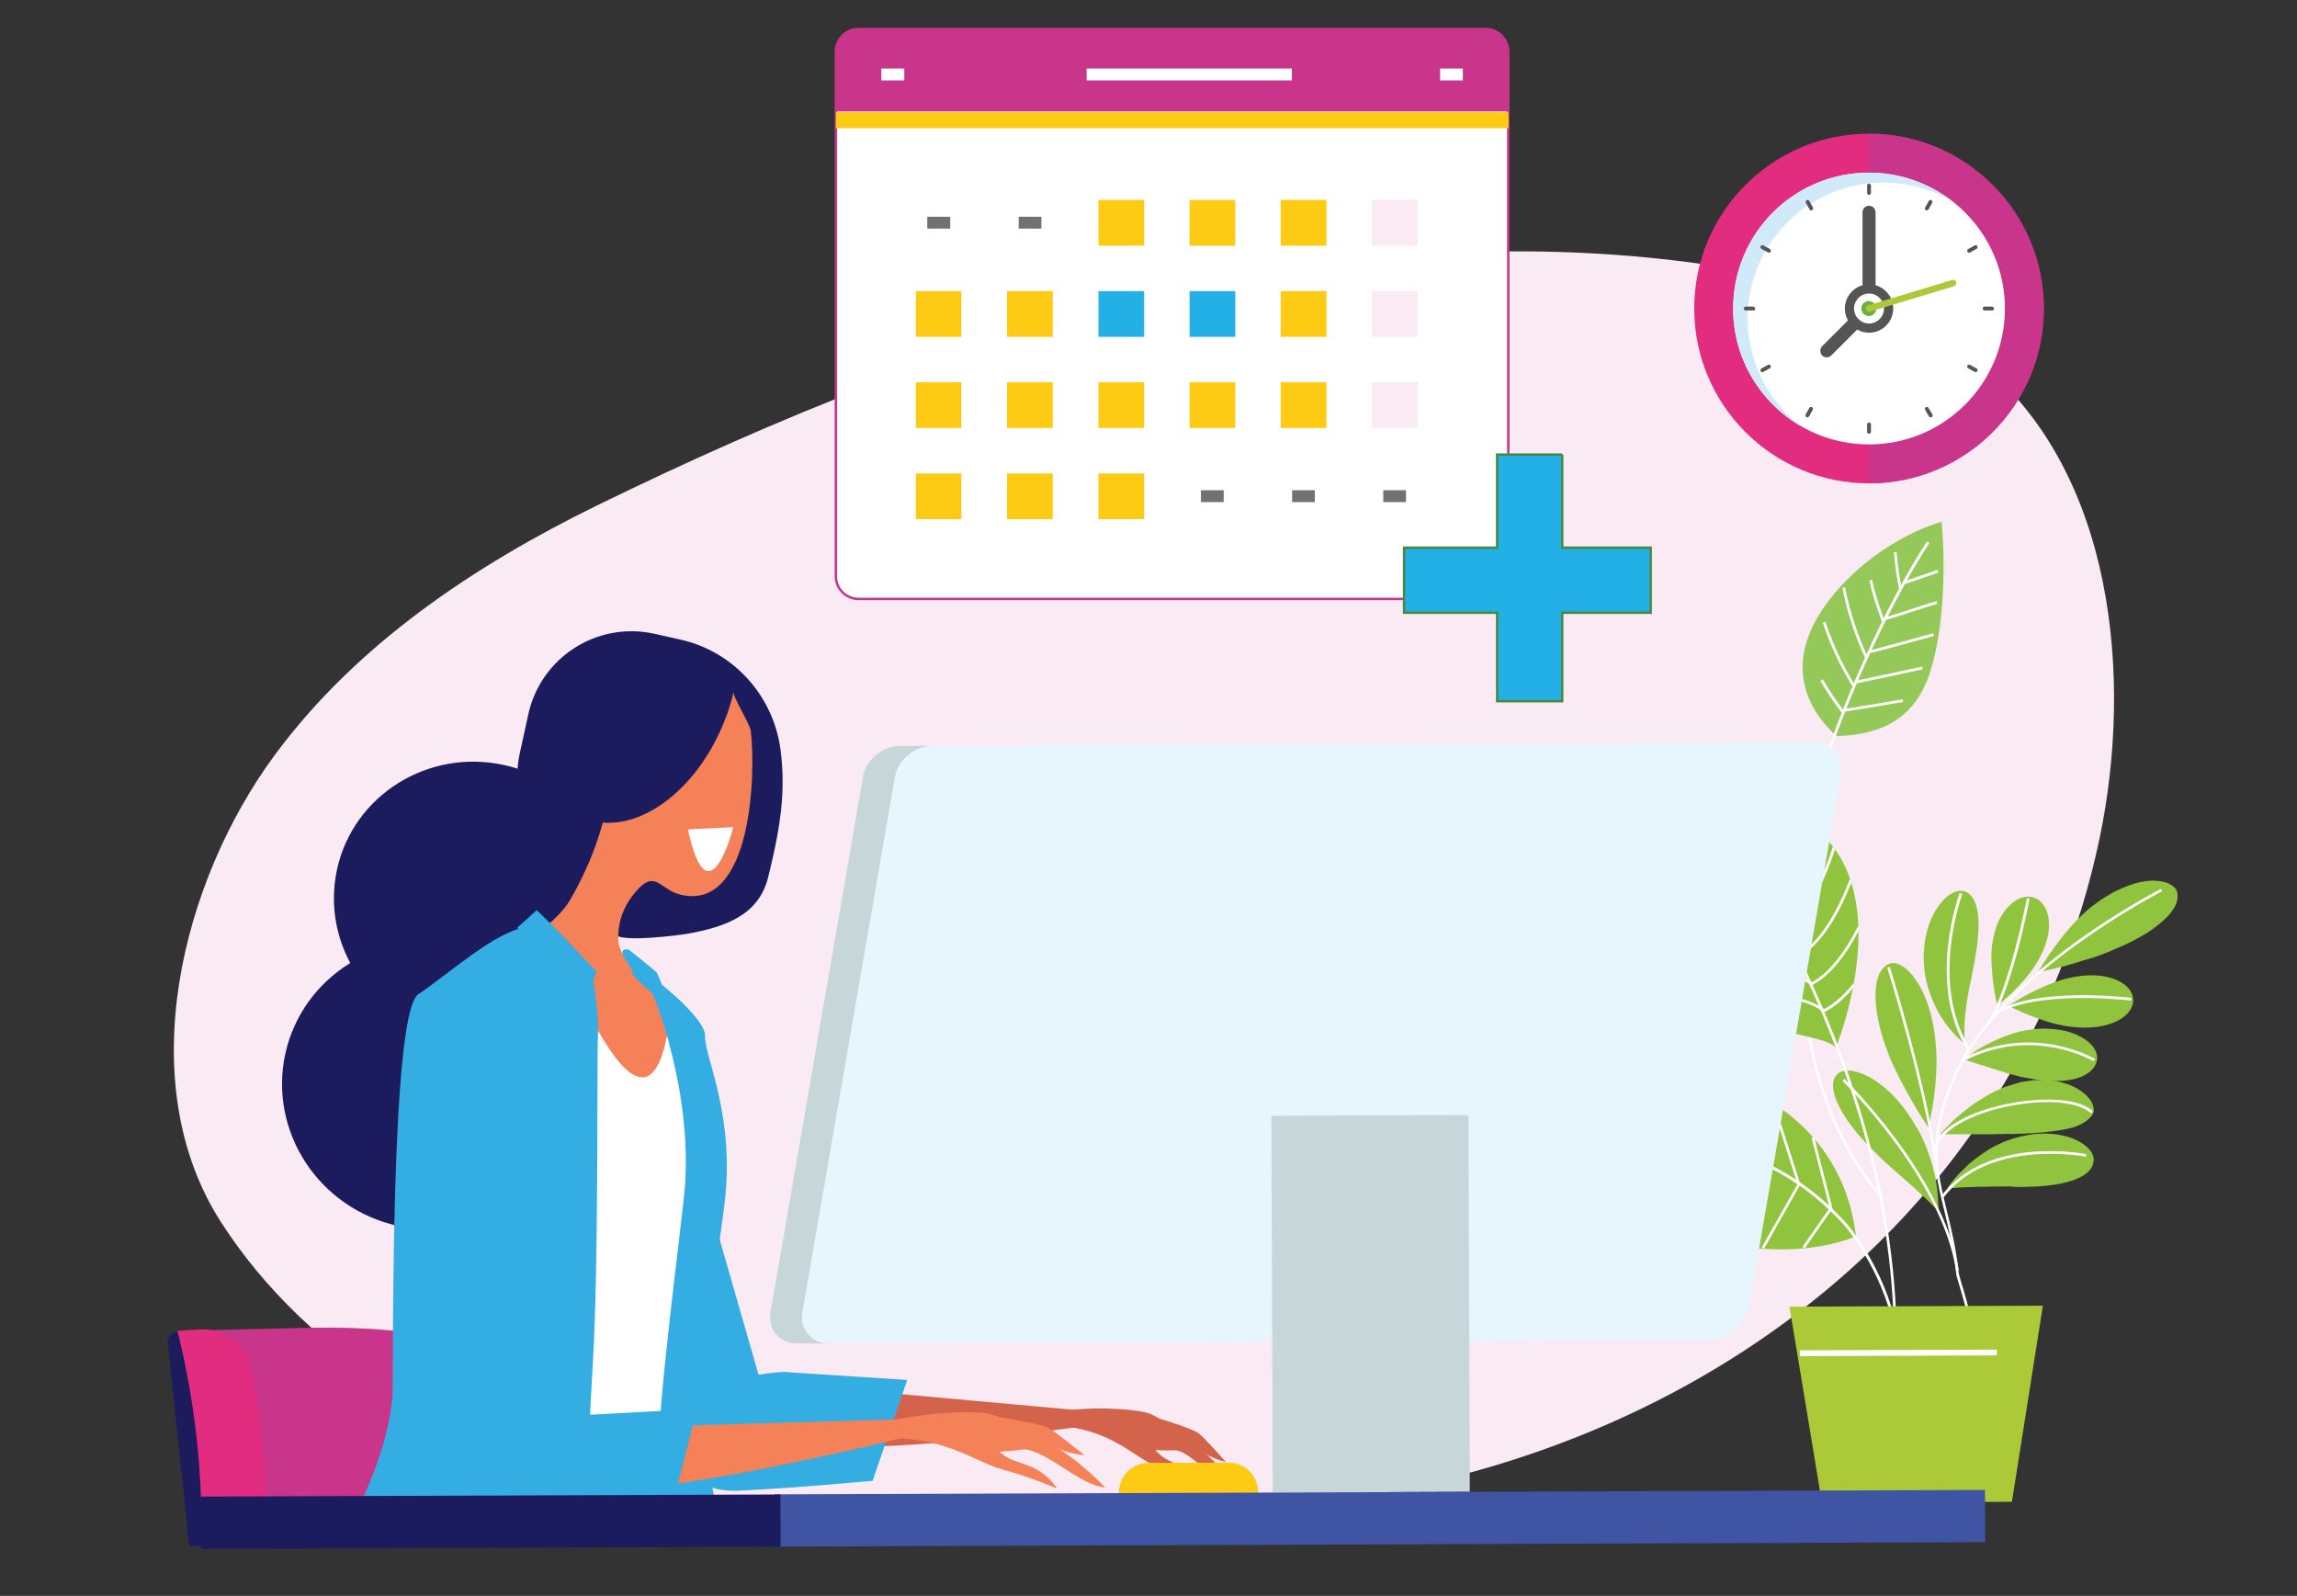 <?xml version="1.0" encoding="UTF-8"?> <!-- Generator: Adobe Illustrator 26.0.3, SVG Export Plug-In . SVG Version: 6.00 Build 0) --> <svg xmlns="http://www.w3.org/2000/svg" xmlns:xlink="http://www.w3.org/1999/xlink" version="1.1" id="Layer_1" x="0px" y="0px" viewBox="0 0 950 660" style="enable-background:new 0 0 950 660;" xml:space="preserve"><rect x="0" y="0" width="950" height="660" fill="#333333" stroke="none"/> <style type="text/css"> .st0{fill:#FAEAF3;} .st1{fill:#94C959;} .st2{fill:#91C43E;} .st3{fill:#FFFFFF;} .st4{clip-path:url(#SVGID_00000086674356460171800110000008424720862756079039_);} .st5{fill:#ACC937;} .st6{fill:#397080;} .st7{fill:#C9358A;} .st8{fill:#1B1B5E;} .st9{fill:#E22C80;} .st10{fill:#D4634B;} .st11{fill:#34ADE3;} .st12{fill:#F48157;} .st13{fill:#FDCA14;stroke:#FDCA14;stroke-miterlimit:10;} .st14{fill:#E7F5FD;} .st15{fill:#C6D6D9;} .st16{fill:#4054A4;} .st17{fill:#D0EAF9;} .st18{fill:#545554;} .st19{fill:#68B245;} .st20{fill:#FFFFFF;stroke:#C9358A;stroke-miterlimit:10;} .st21{fill:#FDCA14;} .st22{fill:#23B0E6;} .st23{fill:none;stroke:#6F7271;stroke-width:4.912;} .st24{fill:none;stroke:#FFFFFF;stroke-width:4.912;} .st25{fill:#23B0E6;stroke:#49893F;stroke-miterlimit:10;} </style> <g> <path class="st0" d="M852,401.3c-42.4,106.9-137.3,180.5-250.7,209.5c-108.6,27.8-239.4,32.6-348.2,3.4 c-63.1-16.9-125.5-52.6-161.6-108.6c-37.4-58-16.4-141.1,22.1-193.3c33.8-45.8,82.5-78.4,133.6-103.4 c148-72.3,309.1-126.1,475.2-96.8c34.4,6.1,69.3,15.8,96.4,37.8c55.6,45.3,63.4,130.3,49.6,196.6 C864.4,365.6,858.8,383.9,852,401.3z"></path> <g> <g> <g> <g> <g> <path class="st1" d="M900.4,369.3c0,0-15.6,2.1-57.5,32.7"></path> <g> <path class="st2" d="M874.9,392.4c2.4-0.9,4.6-2,6.7-3c1-0.5,2-1.1,2.9-1.6c0.9-0.5,1.8-1,2.7-1.5c1.7-1,3.2-2.1,4.6-3.2 c1.3-1,2.5-2,3.6-3c1.1-1.1,1.9-1.9,2.6-2.9c0.4-0.5,0.7-1,1-1.4c0.3-0.5,0.5-0.9,0.7-1.3c0.2-0.4,0.4-0.9,0.5-1.3 c0.1-0.2,0.1-0.4,0.2-0.7c0-0.2,0.1-0.4,0.1-0.6c0.1-0.8,0.2-1.7,0-2.5c-0.1-0.8-0.4-1.6-1.1-2.3c-0.4-0.3-0.7-0.6-1.1-0.9 c-0.4-0.3-0.9-0.6-1.4-0.8c-1.1-0.5-2.3-0.8-3.7-1c-0.7-0.1-1.5-0.1-2.3-0.2c-0.8,0-1.6,0-2.4,0.1c-1.7,0.2-3.5,0.5-5.4,1 c-1.9,0.6-3.8,1.3-5.9,2.2c-1,0.5-2.1,0.9-3.1,1.5c-1,0.6-2,1.2-3.1,1.8c-2.1,1.3-4.2,2.8-6.4,4.5c-1.7,1.4-3.7,3.3-5.8,5.4 c-1,1.1-2.1,2.2-3.1,3.4c-1,1.2-2.1,2.4-3.1,3.7c-3.9,5.1-7.5,10.3-9.7,14.2c4.4-0.8,10.2-2.1,15.9-3.9 c0.7-0.2,1.4-0.5,2.1-0.7c0.7-0.2,1.5-0.4,2.2-0.6c1.4-0.4,2.8-0.9,4.2-1.3C870,394.5,872.6,393.5,874.9,392.4z"></path> </g> </g> <g> <path class="st1" d="M882.2,413.2c0,0-49.5,2.6-51.5,2.8"></path> <g> <path class="st2" d="M856.4,424.6c16.6,2.2,26.5-4.9,25.8-11.4c-0.3-6.6-11-12.5-27-8.6c-3.4,0.7-8.1,2.5-12.7,4.7 c-4.6,2.2-8.9,4.7-11.8,6.7c3.4,1.7,7.8,3.7,12.4,5.3C847.7,423,852.4,424.2,856.4,424.6z"></path> </g> </g> <g> <line class="st1" x1="841.1" y1="371.2" x2="826.1" y2="415.8"></line> <g> <path class="st2" d="M842.9,397.3c7.8-13.3,4.5-24.2-1.8-26.1c-6.2-2.1-15.4,4.8-17.2,19.7c-0.9,6.1,0.4,18.3,2.2,24.9 C831.6,411.6,839.4,403.8,842.9,397.3z"></path> </g> </g> <g> <path class="st1" d="M813.2,368.8c0,0-15.8,32.5-0.8,62.7"></path> <g> <path class="st2" d="M815.9,401.3c0.5-2.2,0.9-4.4,1.2-6.4c0.4-2,0.6-3.9,0.8-5.7c0.4-3.6,0.5-6.8,0.3-9.6 c-0.4-5.6-2.1-9.4-5.1-10.7c-2.9-1.5-7.5,0.4-11.4,5.8c-1.9,2.7-3.7,6.3-4.8,10.7c-1.1,4.4-1.7,9.7-1,15.4 c0.2,2.4,0.7,5.2,1.7,8.2c0.9,3,2.2,6.1,3.8,9.1c1.6,2.9,3.4,5.7,5.4,7.9c0.5,0.6,1,1.1,1.4,1.6c0.5,0.5,1,1,1.4,1.5 c1,0.9,1.9,1.7,2.7,2.4c0-1.1,0-2.3,0-3.5c0.1-1.2,0.1-2.5,0.1-3.8c0.1-2.6,0.4-5.4,0.8-8c0.4-2.7,0.8-5.4,1.3-7.9 C815.1,405.8,815.6,403.4,815.9,401.3z"></path> </g> </g> <g> <path class="st1" d="M867.2,438.6c0,0-29.2-5.9-54.8-0.5"></path> <g> <path class="st2" d="M838.9,445.9c2.1,0.4,4,0.8,5.9,0.9c1.9,0.2,3.6,0.3,5.3,0.3c3.3,0,6.2-0.4,8.7-1.1 c4.9-1.4,7.9-4.2,8.4-7.4c0.7-3.2-1.5-7-6.4-9.7c-2.4-1.3-5.5-2.5-9.1-3c-1.8-0.3-3.8-0.4-5.8-0.5c-2.1,0-4.3,0.1-6.6,0.5 c-3.8,0.4-9.2,2.1-14.2,4.4c-1.3,0.6-2.5,1.2-3.7,1.8c-1.2,0.7-2.4,1.3-3.4,2c-1.1,0.6-2.1,1.4-3,2.1c-0.9,0.7-1.8,1.3-2.5,2 c0.9,0.3,1.9,0.6,2.9,1c1,0.3,2.1,0.6,3.2,1c2.3,0.7,4.6,1.5,6.9,2.2c0.6,0.2,1.2,0.4,1.8,0.5c0.6,0.2,1.2,0.4,1.8,0.6 c1.2,0.4,2.3,0.7,3.5,1c1.1,0.3,2.2,0.6,3.3,0.9C836.8,445.5,837.9,445.7,838.9,445.9z"></path> </g> </g> <g> <path class="st1" d="M865.2,461.4c0,0-17.3-12.7-62.4,7.9"></path> <g> <path class="st2" d="M834.6,468.9c1.2,0,2.3-0.1,3.4-0.1c0.3,0,0.5,0,0.8-0.1c0.3,0,0.5,0,0.8,0c0.5,0,1,0,1.5-0.1 c2-0.2,3.9-0.2,5.6-0.5c3.4-0.3,6.2-0.8,8.6-1.3c2.4-0.5,4.3-1.3,6-2.2c1.6-0.9,2.9-2,3.9-3.3c1-1.3,1-3.3-0.1-5.4 c-1.1-2.1-3.4-4.3-6.7-6.1c-0.8-0.4-1.7-0.8-2.6-1.2c-0.9-0.3-1.9-0.6-3-0.9c-0.5-0.1-1.1-0.3-1.6-0.4 c-0.5-0.1-1.1-0.2-1.7-0.3c-0.6-0.1-1.1-0.1-1.7-0.2c-0.6-0.1-1.2-0.1-1.8-0.1c-1.2,0-2.4,0-3.7,0c-0.3,0-0.6,0-1,0 c-0.3,0-0.6,0.1-0.9,0.1c-0.6,0.1-1.3,0.2-1.9,0.3c-0.7,0.1-1.3,0.2-2,0.3c-0.3,0.1-0.7,0.1-1,0.2c-0.3,0.1-0.7,0.2-1,0.3 c-1.3,0.4-2.6,0.8-4,1.2c-1.1,0.3-2.3,0.8-3.6,1.4c-1.3,0.6-2.6,1.2-3.9,1.9c-1.3,0.7-2.6,1.6-4,2.4c-1.3,0.9-2.7,1.7-4,2.7 c-1.3,1-2.5,2-3.7,2.9c-0.6,0.5-1.2,1-1.8,1.5c-0.6,0.5-1.1,1-1.6,1.5c-2.1,2-3.9,3.9-5.4,5.6c2.2,0.1,4.8,0.1,7.4,0.1 c0.7,0,1.4,0,2,0c0.7,0,1.4,0,2.1,0c1.4,0,2.9,0,4.3,0c0.7,0,1.4,0,2.1,0c0.7,0,1.4,0,2.1,0c1.4,0,2.8,0,4.2-0.1 c1.4,0,2.7,0,3.9-0.1C832.3,469.1,833.5,469,834.6,468.9z"></path> </g> </g> <g> <path class="st1" d="M780.6,399c6.4,10.9,17.2,67.3,17.2,67.3"></path> <g> <path class="st2" d="M800.5,430.9c-1-11.4-4.3-20.2-8.3-25.9c-2-2.8-4.2-4.9-6.3-5.9c-0.5-0.3-1-0.5-1.5-0.6 c-0.5-0.1-1-0.2-1.5-0.2c-0.9,0-1.7,0.3-2.4,0.7c-0.7,0.4-1.3,1-1.9,1.7c-0.3,0.3-0.5,0.7-0.8,1.1c-0.2,0.4-0.5,0.9-0.7,1.3 c-0.8,1.9-1.3,4.4-1.4,7.4c-0.2,6.2,1.2,14.7,5.1,24.8c1.5,4.2,4.4,10,7.5,15.7c3.1,5.7,6.6,11.4,9.2,15.2 C799.9,457.2,801.8,441.8,800.5,430.9z"></path> </g> </g> <g> <path class="st1" d="M759.5,444.6c0,0,29.3,25.1,42.2,56.1"></path> <g> <path class="st2" d="M792,465.2c-0.4-0.7-0.8-1.3-1.1-1.9c-0.4-0.6-0.8-1.2-1.2-1.8c-0.8-1.2-1.6-2.3-2.4-3.4 c-1.7-2.1-3.3-4.1-5-5.7c-3.4-3.3-6.7-5.7-9.8-7.3c-6.1-3.1-11-3-13-0.4c-2.2,2.5-1.8,7.1,1.1,12.8c1.4,2.9,3.4,6,6,9.3 c1.3,1.6,2.7,3.4,4.4,5.1c1.5,1.8,3.4,3.5,5.2,5.4c3.1,3.1,7.8,7.2,12.6,11.4c1.2,1.1,2.4,2.1,3.6,3.2 c1.1,1.1,2.3,2.2,3.4,3.2c1.2,1,2.1,2.1,3.1,3c1,1,1.9,1.8,2.8,2.6c0-1.2,0-2.4-0.1-3.8c-0.1-1.4-0.1-2.8-0.3-4.3 c-0.2-1.5-0.4-3.1-0.7-4.7c-0.1-0.8-0.3-1.6-0.5-2.4l-0.6-2.4c-0.2-0.8-0.4-1.6-0.7-2.5c-0.2-0.8-0.5-1.6-0.8-2.4 c-0.5-1.6-1.1-3.2-1.7-4.7c-0.6-1.5-1.3-3-2-4.4C793.6,467.7,792.8,466.4,792,465.2z"></path> </g> </g> <g> <path class="st1" d="M865.9,480.7c0,0-30.4-6.8-60.4,10.9"></path> <g> <path class="st2" d="M835.8,490.9c1.1,0,2.2,0,3.3-0.1c1.1,0,2.1,0,3.1-0.1c0.5,0,1-0.1,1.5-0.1c0.5,0,1-0.1,1.4-0.1 c0.9-0.1,1.9-0.2,2.7-0.3c3.5-0.4,6.6-1.1,9.1-1.9c5.1-1.7,8.4-4.3,8.9-7.6c0.4-1.6-0.1-3.4-1.5-5.1 c-1.4-1.7-3.6-3.3-6.6-4.6c-3-1.2-6.8-2-11.2-2.2c-1.1,0-2.2,0-3.4,0.1c-0.6,0-1.2,0.1-1.8,0.1c-0.6,0.1-1.2,0.2-1.8,0.3 c-1.2,0.2-2.5,0.4-3.7,0.7c-1.3,0.3-2.6,0.7-3.9,1.1c-1.1,0.3-2.2,0.8-3.5,1.3c-1.2,0.6-2.5,1.1-3.8,1.8 c-1.3,0.7-2.6,1.5-3.9,2.4c-0.7,0.4-1.3,0.9-1.9,1.3c-0.6,0.5-1.3,1-1.9,1.4c-0.6,0.5-1.2,1-1.9,1.5 c-0.6,0.5-1.2,1.1-1.7,1.6c-1.1,1.1-2.2,2.1-3.2,3.1c-1.9,2.1-3.5,4.2-4.7,5.9c2.2-0.1,4.6-0.2,7.1-0.4c1.3,0,2.6-0.1,4-0.1 c0.7,0,1.3-0.1,2-0.1c0.7,0,1.4,0,2,0c1.4,0,2.7,0,4-0.1c1.3,0,2.7,0.1,3.9,0c1.3-0.1,2.5,0,3.7,0 C833.6,491,834.7,490.9,835.8,490.9z"></path> </g> </g> <g> <path class="st3" d="M819,607.3l-1.1-0.1c3.2-39.6-4.4-65.2-7.7-76.1c-0.7-2.3-1.2-3.9-1.2-4.7c-1.1-10-3.1-18.2-4.8-25.4 c-4.2-16.9-7.5-30.3,3.6-55.9c9.7-22.4,32.6-42.3,50-55c18.9-13.8,35.8-22.4,35.9-22.5l0.5,1c-0.2,0.1-17,8.7-35.8,22.4 c-17.4,12.6-40.1,32.4-49.6,54.6c-10.9,25.3-7.7,38.5-3.6,55.2c1.8,7.2,3.8,15.4,4.9,25.6c0.1,0.7,0.5,2.3,1.2,4.5 C814.6,541.7,822.3,567.5,819,607.3z"></path> </g> <g> <path class="st3" d="M823.3,422.9l-1-0.6c8.9-13.8,15.9-50.4,16-50.8l1.1,0.2c0,0.1-1.8,9.4-4.6,20.3 C830.9,406.6,827,417,823.3,422.9z"></path> </g> <g> <path class="st3" d="M825.1,419.9l-0.6-0.9c16.8-11.1,55.3-6.5,57-6.3l-0.1,1.1C880.9,413.8,841.5,409,825.1,419.9z"></path> </g> <g> <path class="st3" d="M813.8,434.4c-17.3-27.7-3.4-64.7-3.3-65.1l1.1,0.4c-0.1,0.4-13.8,36.9,3.2,64.1L813.8,434.4z"></path> </g> <g> <path class="st3" d="M865.8,438.9c-0.2-0.2-25-14.8-53.6-0.1l-0.5-1c29.2-15,54.5,0,54.8,0.2L865.8,438.9z"></path> </g> <g> <path class="st3" d="M800.6,484c-4.4-34-19.9-83.3-20.1-83.8l1.1-0.3c0.2,0.5,15.6,49.9,20.1,84L800.6,484z"></path> </g> <g> <path class="st3" d="M801.5,473.9l-1.1-0.3c1.6-6,10.4-11.8,23.3-15.5c14.9-4.2,34.7-5.2,41.9,1.5l-0.8,0.8 c-3.1-2.8-9.1-4.5-17-4.6c-7.3-0.1-16,1.1-23.8,3.3C811.5,462.8,803.1,468.3,801.5,473.9z"></path> </g> <g> <path class="st3" d="M809,525.4c-6.1-38.5-46.6-78-47-78.4l0.8-0.8c0.4,0.4,41.1,40.2,47.3,79.1L809,525.4z"></path> </g> <g> <path class="st3" d="M803.8,495.3l-0.9-0.7c10-13.2,25.8-17.2,37.3-18.2c12.4-1.1,22.6,0.9,22.7,0.9l-0.2,1.1 C862.2,478.3,822.5,470.6,803.8,495.3z"></path> </g> </g> </g> <g> <g> <path class="st2" d="M676.3,489.2l-9.6,8.3c-8.9-5-16.9-10.7-23.7-16.9c4.7-7.6,10.4-14.8,17.1-21.2 c32.9-31.5,100.8-7.5,107.5,51.9c-18.1,7.4-44.5,7.5-72.4-1.5c-7.3-2.3-14.2-5.2-20.7-8.3L676.3,489.2z"></path> <g> <g> <path class="st3" d="M783.5,549.9c-5.3-25.5-20.5-42.9-20.7-43.1c-11.6-12.9-25.1-22.2-40.2-27.8c-12-4.5-25.1-6.5-38.7-6.2 c-23.3,0.6-40.6,8.2-40.7,8.3l-0.5-1c0.2-0.1,17.7-7.8,41.2-8.4c13.8-0.4,27,1.7,39.2,6.2c15.2,5.6,28.9,15.1,40.6,28.1 c0.2,0.2,15.6,17.8,20.9,43.6L783.5,549.9z"></path> </g> <g> <rect x="660.5" y="461.5" transform="matrix(0.655 -0.756 0.756 0.655 -126.397 661.432)" class="st3" width="1.1" height="15.2"></rect> </g> <g> <rect x="674.6" y="451" transform="matrix(0.726 -0.688 0.688 0.726 -133.613 591.163)" class="st3" width="1.1" height="24.6"></rect> </g> <g> <rect x="690" y="444.4" transform="matrix(0.778 -0.628 0.628 0.778 -136.051 535.482)" class="st3" width="1.1" height="32.1"></rect> </g> <g> <rect x="706.8" y="443.3" transform="matrix(0.869 -0.495 0.495 0.869 -135.453 410.887)" class="st3" width="1.1" height="35.3"></rect> </g> <g> <rect x="721.5" y="447.2" transform="matrix(0.922 -0.388 0.388 0.922 -123.734 316.674)" class="st3" width="1.1" height="35"></rect> </g> <g> <rect x="738.4" y="456" transform="matrix(0.952 -0.305 0.305 0.952 -109.142 247.971)" class="st3" width="1.1" height="34.5"></rect> </g> <g> <rect x="752.9" y="469.9" transform="matrix(0.969 -0.248 0.248 0.969 -96.826 202.002)" class="st3" width="1.1" height="30.9"></rect> </g> <g> <rect x="651.1" y="481.6" transform="matrix(0.542 -0.84 0.84 0.542 -102.649 775.839)" class="st3" width="19.7" height="1.1"></rect> </g> <g> <rect x="659.2" y="483.9" transform="matrix(0.597 -0.803 0.803 0.597 -116.689 736.93)" class="st3" width="30.6" height="1.1"></rect> </g> <g> <rect x="672.1" y="488" transform="matrix(0.538 -0.843 0.843 0.538 -92.728 808.094)" class="st3" width="37.1" height="1.1"></rect> </g> <g> <rect x="686.8" y="492.8" transform="matrix(0.491 -0.871 0.871 0.491 -70.461 866.122)" class="st3" width="39.3" height="1.1"></rect> </g> <g> <rect x="701.4" y="496.9" transform="matrix(0.462 -0.887 0.887 0.462 -53.548 906.718)" class="st3" width="37.7" height="1.1"></rect> </g> <g> <rect x="721.1" y="502.6" transform="matrix(0.492 -0.871 0.871 0.492 -63.925 896.696)" class="st3" width="31" height="1.1"></rect> </g> <g> <rect x="742.1" y="507.7" transform="matrix(0.572 -0.82 0.82 0.572 -95.303 833.775)" class="st3" width="19.3" height="1.1"></rect> </g> </g> </g> <g> <path class="st1" d="M798.2,278.1c-6,18.5-19.3,25.9-38.7,26.3c-15.3-14-18.4-31.5-7.4-49.8c11-18.2,32.3-33.4,50.9-38.8 C804.7,234.2,804.1,259.8,798.2,278.1z"></path> <g> <path class="st3" d="M777.9,495.5c-12.7-14.5-21.9-32.7-27.4-54c-4.4-17.3-6.4-36.7-6-57.7c0.9-40.6,10.6-71.2,10.7-71.4 c10.6-31,27.4-66.6,41.8-88.5l1,0.6c-14.3,21.8-31.1,57.3-41.7,88.3c-0.1,0.3-9.7,30.7-10.6,71.1c-0.5,20.9,1.5,40.2,5.9,57.4 c5.4,21.1,14.6,39.1,27.2,53.5L777.9,495.5z"></path> </g> <g> <path class="st3" d="M785.5,243.9c-1-4.6-1.8-10.2-2.2-15.5l1.1-0.1c0.4,5.2,1.2,10.9,2.2,15.4L785.5,243.9z"></path> </g> <g> <path class="st3" d="M778.4,257.5c-0.4-1.2-0.8-2.4-1.2-3.6c-1.6-4.6-3.2-9.3-4-13.9l1.1-0.2c0.8,4.5,2.4,9.2,4,13.8 c0.4,1.2,0.8,2.4,1.2,3.6L778.4,257.5z"></path> </g> <g> <path class="st3" d="M771.4,272.1c-4.2-9-7.6-19.3-9.4-29l1.1-0.2c1.8,9.6,5.2,19.8,9.3,28.7L771.4,272.1z"></path> </g> <g> <path class="st3" d="M766.1,283.8c-5.2-8.5-9.3-17.3-12.2-26.2l1.1-0.4c2.9,8.8,6.9,17.6,12.1,26L766.1,283.8z"></path> </g> <g> <path class="st3" d="M762.1,295.3c-3.4-4.4-6.5-9.1-9.2-13.7l1-0.6c2.7,4.7,5.8,9.2,9.2,13.6L762.1,295.3z"></path> </g> <g> <path class="st3" d="M787.4,241.7l-0.4-1.1c4.5-1.5,9.3-3.2,14.3-4.9l0.4,1.1C796.7,238.5,791.9,240.2,787.4,241.7z"></path> </g> <g> <path class="st3" d="M780.3,256.3l-0.3-1.1c4.1-1.2,8-2.5,11.7-3.7c3-1,6-2,9.2-2.9l0.3,1.1c-3.2,1-6.3,2-9.2,2.9 C788.3,253.9,784.4,255.1,780.3,256.3z"></path> </g> <g> <path class="st3" d="M773.6,270.1l-0.3-1.1c5.5-1.4,10.7-2.8,16.1-4.3c3.3-0.9,6.7-1.9,10.2-2.8l0.3,1.1 c-3.5,0.9-6.9,1.9-10.2,2.8C784.3,267.3,779.2,268.7,773.6,270.1z"></path> </g> <g> <path class="st3" d="M767.5,282.7l-0.2-1.1c9.1-1.9,18.4-3.9,27.7-5.9l0.2,1.1C786,278.8,776.6,280.8,767.5,282.7z"></path> </g> <g> <path class="st3" d="M763.1,294.3l-0.2-1.1c9.5-1.5,17.1-2.8,24-4l0.2,1.1C780.2,291.5,772.6,292.8,763.1,294.3z"></path> </g> </g> <g> <path class="st2" d="M759.3,433.2c0,0,22.1-53.7-1.7-83.7c-23.8-30-68.7-40.8-68.7-40.8s-23.4,63.1,6.3,92.6 C724.9,430.8,751.8,426.1,759.3,433.2z"></path> <g> <path class="st3" d="M784.4,561l-1.1,0c0.6-31.2-4-63.8-13.7-97c-7.8-26.6-18.8-53.6-32.7-80.2 c-23.8-45.4-48.1-74.4-48.4-74.7l0.9-0.7c0.2,0.3,24.7,29.4,48.5,74.9c14,26.7,25,53.8,32.8,80.4 C780.4,496.9,785,529.7,784.4,561z"></path> </g> <g> <defs> <path id="SVGID_1_" d="M759.3,433.2c0,0,22.1-53.7-1.7-83.7c-23.8-30-68.7-40.8-68.7-40.8s-23.4,63.1,6.3,92.6 C724.9,430.8,751.8,426.1,759.3,433.2z"></path> </defs> <clipPath id="SVGID_00000129179767807131164550000002090454768108050855_"> <use xlink:href="#SVGID_1_" style="overflow:visible;"></use> </clipPath> <g style="clip-path:url(#SVGID_00000129179767807131164550000002090454768108050855_);"> <g> <path class="st3" d="M699.4,321.1l-0.8-0.8c2.4-2.5,4.6-6.5,6.5-11.9l1.1,0.4C704.2,314.4,702,318.5,699.4,321.1z"></path> </g> <g> <path class="st3" d="M705.5,332l-0.8-0.8c3.7-3.4,6.9-9.6,9.6-18.5l1.1,0.3C712.7,322.1,709.3,328.5,705.5,332z"></path> </g> <g> <path class="st3" d="M713,342l-0.7-0.9c4.7-3.9,8.8-12,11.7-23.5l1.1,0.3C722.1,329.8,718,337.9,713,342z"></path> </g> <g> <path class="st3" d="M719.6,352.2l-0.7-0.9c7.2-5.4,11.6-17.7,14-27.1l1.1,0.3C731.5,334.1,727,346.7,719.6,352.2z"></path> </g> <g> <path class="st3" d="M726,362.9l-0.6-0.9c9-6.2,14.2-22.2,16.4-31.2l1.1,0.3C737.8,351.3,730.9,359.6,726,362.9z"></path> </g> <g> <path class="st3" d="M732.2,373.7l-0.6-1c10.2-6.4,16.2-24,18.8-33.9l1.1,0.3C748.8,349.2,742.7,367.1,732.2,373.7z"></path> </g> <g> <path class="st3" d="M737.9,384.9l-0.6-1c11.7-6.8,19-27.7,21.6-36.4l1.1,0.3C752.4,373.3,742.9,382,737.9,384.9z"></path> </g> <g> <path class="st3" d="M744.1,395.7l-0.5-1c11.3-6.1,19-24.1,22.6-34.2l1.1,0.4C763.5,371.2,755.7,389.5,744.1,395.7z"></path> </g> <g> <path class="st3" d="M749.3,407.5l-0.5-1c9.5-4.7,16.9-17.4,21.5-27.2l1,0.5C766.7,389.7,759.1,402.6,749.3,407.5z"></path> </g> <g> <path class="st3" d="M754,418.8l-0.5-1c5.6-2.6,11.3-8.1,17-16.4l0.9,0.6C765.7,410.5,759.8,416.2,754,418.8z"></path> </g> </g> <g style="clip-path:url(#SVGID_00000129179767807131164550000002090454768108050855_);"> <g> <path class="st3" d="M697.7,320.9c-4.4-1.5-9.4-2.7-14.8-3.5l0.2-1.1c5.5,0.8,10.6,2,15,3.6L697.7,320.9z"></path> </g> <g> <path class="st3" d="M705.7,331.4c-6.9-2.8-15.4-4.1-25-3.8l0-1.1c9.8-0.3,18.4,1,25.4,3.9L705.7,331.4z"></path> </g> <g> <path class="st3" d="M712.9,342c-11.4-5.1-24.9-3.9-34.1-1.9l-0.2-1.1c9.4-2,23.1-3.2,34.8,2L712.9,342z"></path> </g> <g> <path class="st3" d="M677.3,354.3l-0.4-1c9.5-4,27.7-9.6,42.9-2.1l-0.5,1C704.4,344.9,686.6,350.4,677.3,354.3z"></path> </g> <g> <path class="st3" d="M675.7,370.9l-0.7-0.9c0.3-0.2,28.8-20,51.2-8.2l-0.5,1C704,351.3,676,370.7,675.7,370.9z"></path> </g> <g> <path class="st3" d="M680.4,384.5l-0.7-0.9c0.1-0.1,7.4-6.1,17.5-10.4c13.4-5.7,25.6-5.9,35.2-0.5l-0.6,1 C709.3,361.1,680.7,384.3,680.4,384.5z"></path> </g> <g> <path class="st3" d="M685.1,398.1l-0.8-0.8c0.1-0.1,7.5-7,17.7-12.1c13.7-6.8,26.2-7.2,36.2-1.2l-0.6,1 C714.3,371,685.4,397.9,685.1,398.1z"></path> </g> <g> <path class="st3" d="M695.6,406.3l-0.7-0.9c4.8-4.2,12.4-9.8,21.1-12.9c10.3-3.7,19.7-3,27.8,2.1l-0.6,1 C735.5,390.9,719.2,385.9,695.6,406.3z"></path> </g> <g> <path class="st3" d="M704.3,415.9l-0.7-0.9c7-5.8,13.9-9.8,20.6-11.9c9.3-2.8,17.8-1.7,25.3,3.2l-0.6,1 C740.1,401.5,725.2,398.3,704.3,415.9z"></path> </g> <g> <path class="st3" d="M715.4,422.8l-0.7-0.9c14.4-10.9,28.2-12.4,39.7-4.6l-0.6,0.9C746.1,413,733.1,409.5,715.4,422.8z"></path> </g> </g> </g> </g> </g> <polygon class="st5" points="832.1,621.1 753.5,621.4 740.1,540.4 844.9,540 "></polygon> <g> <rect x="744.4" y="558.3" transform="matrix(1 -3.650288e-03 3.650288e-03 1 -2.037 2.87)" class="st3" width="81.5" height="2.4"></rect> </g> </g> <g> <g> <g> <path class="st6" d="M82.6,639.5h14.8C97.7,628,97,616,95,603.2l-14.6,2.3C82.3,617.5,82.9,628.8,82.6,639.5z"></path> </g> <g> <path class="st7" d="M90.7,639.5l123.1,0c0.9-24.7-0.7-49.4-5.1-73.7c-1.8-9.9-36.9-17.3-78-16.7c-6.5,0.1-44,0.9-49.8,1.3 C88.1,579.7,91.4,609.6,90.7,639.5z"></path> <path class="st8" d="M78.3,639.5h16.1c0.6-28.3-2.2-56.7-8.7-84.5c-0.6-2.6-4.8-4.6-9.3-4.6c-4.5,0.1-7.6,2.2-7,4.8"></path> <path class="st9" d="M83.3,639.5h26.9c0.6-24.2-1.4-48.5-6-72.4c-1.9-9.7-11.1-17.4-20.1-17.3c-1.4,0-9.5,0.4-10.7,0.7 C80.7,579.7,83.9,609.6,83.3,639.5z"></path> </g> </g> <g> <g> <g> <g> <path class="st10" d="M301.7,588.3c0,0,0.3,10.2,50,10.1c49.7-0.1,122.6-12.6,122.6-12.6l-114.6-10.4 C359.6,575.4,315.6,573.5,301.7,588.3z"></path> <path class="st10" d="M435.2,589.6c23.6,0.7,33.4,12.8,42.7,16.7c9.3,3.9,18.5,9.8,18.5,9.7c-5-10.3-12.6-10.8-16.3-14.1 c-3.7-3.4-2.8-1.7,5.6-2.1c4.8-0.2,13,8.4,18.9,13.3c5.1,4.2,8.4,4.6,8.4,4.6s-5.9-8.7-13.5-15.8c-9.2-8.5-20.6-15.8-23.3-17 c-5-2.1-20.8-3.1-32.1-1.9C431.3,584.3,418.1,589.1,435.2,589.6z"></path> <path class="st10" d="M474.8,585.3c0,0,18,5.1,21.1,7.6c2.2,1.7,11.1,11.7,11.1,11.7s-6.7-1.3-10.5-5.1 C492.6,595.8,474.8,585.3,474.8,585.3z"></path> </g> <path class="st11" d="M324.1,567.4c0,0-45.8,1.5-43.5,28.7c1.3,15.5,11.6,21.1,25.4,20.4c25.7-1.3,54.9-4.1,54.9-4.1 l14.3-41.7L324.1,567.4z"></path> </g> <path class="st11" d="M314.4,570.9L273.9,430c0,0-6-20.6-17-17.1c-15.9,5-8.6,22-7.5,32c2.2,20.3,0,29,13,78.2 c8,30.3,14.6,65.2,21.8,85.2c4.9,13.8,14.7-5.4,28.7-10.5C339,588.4,314.4,570.9,314.4,570.9z"></path> </g> <path class="st8" d="M253.1,384.6c-6.8,30.7-37.7,50-69.1,43.1c-31.4-6.9-51.3-37.4-44.6-68.2c6.8-30.7,37.7-50,69.1-43.1 C239.9,323.3,259.9,353.8,253.1,384.6z"></path> <path class="st8" d="M320.5,350.6c-0.8,3.9-1.8,8-2.8,12.2c-3.9,15.7-17.7,20.5-33,23.3c-3.1,0.6-29.1,4-30.2,0.1 c0,0-6.2-22.7-6.2-22.7c-23.6-5.2-38.5-28.5-33.3-52.1l3.5-16c5.2-23.6,28.5-38.5,52.1-33.3c0,0,10.7,2.4,10.7,2.4 c22.2,4.9,38.6,23.4,41.5,45.5C324.7,324.6,323.3,337.1,320.5,350.6z"></path> <path class="st12" d="M303.4,286.2c-0.9,3.9-2.1,7.9-3.7,11.8c-10.4,26.5-31.6,43.7-50.4,42.2c-3.3,12.3-8.3,22.9-13.4,31.8 c-5.8,10.1-21,18.7-21,18.7c-7.3,18.5,66.8,80,70,78.4c6.7-3.5-5.5-47.8-17.6-61.5c-5.7-6.4-11.5-14-11.6-18.4 c-0.3-8.6,2.6-15.6,8.5-21.8c7.2-7.4,9.1,0.9,17.6,2.7c29.1,6.5,30.9-49.9,28.7-67.8C310,298.9,302.9,288,303.4,286.2z"></path> <path class="st3" d="M276.7,639.5c-1.2-26-2-55.4-1.1-72.4c1.9-35.2,10.2-45.4,9.2-56.3c-1.6-17.4,12.5-26.3,8.3-39.6 c-4.2-13.2-14.9-60.9-15.6-54.2c-5.9,56.4-27.7,13-32,6.2c-1.8-2.8-10.7,143.7-15,216.3H276.7z"></path> <path class="st11" d="M270.1,411.5c2.9,7.1,7.1,18.9,10.7,38.2c1,5.6,4.2,24.6,2.2,44c-1.6,15.7-8.5,69.4-9.9,92.2 c-0.6,9.6-1.2,31.1-0.9,53.5h28.1c-3.4-13.6-7-26.5-7.7-40.2c-1.4-27.5,0.8-56.3,6.8-99.4c5.2-37.7-8.1-62.7-7.8-71.2 c0.3-8.5-24.8-26.8-24.8-26.8c-2.1-2.3-5.9-1.8-4.1,2.3C263,405.1,269.6,410.3,270.1,411.5z"></path> <path class="st11" d="M260,392.7c0,0-5.2-1.1-0.8,4.9c2.4,3.2,2.6,6.1,2.6,6.1s2.2-2.4,5.6,1c3.1,3.1,8,6.9,8,6.9 s-3.2-8.8-3.9-9.5C269,399.8,260,392.7,260,392.7z"></path> <path class="st8" d="M236.8,462c-7.1,32.1-39.4,52.3-72.2,45c-32.8-7.2-53.6-39.1-46.6-71.2c7.1-32.1,39.4-52.3,72.2-45 C223.1,398,243.9,429.9,236.8,462z"></path> <path class="st11" d="M241.7,639.5c1-26.4,2.3-56.3,3.5-76c2.5-42.7,1.6-125,2.1-135.2c0.5-10.3-2.3-24.7-2.3-24.7 s-13-22.1-27.5-20.1c-12.7,1.7-32.2,19.5-44.5,27.7c-12,8.1-10.1,158.4-10.7,166c-1.6,21-11.5,41.9-21.6,62.3L241.7,639.5z"></path> <polygon class="st11" points="222,376.4 232.3,386.5 246.8,402 239.5,419.4 213.9,383.7 "></polygon> <g> <path class="st12" d="M203.2,611.5c0,0,1.6,11,60.5,4.3c58.9-6.7,143.8-29.8,143.8-29.8l-137.1,3.9 C270.4,589.9,218,593.7,203.2,611.5z"></path> <path class="st12" d="M361.6,595.2c28.1-2.4,41.1,9.3,52.6,12.4c11.4,3,23.1,8.1,23,8c-7.1-10.4-16.2-9.9-21-13.1 c-4.8-3.2-3.5-1.5,6.4-3c5.7-0.9,16.4,7.4,24,11.8c6.6,3.8,10.5,3.9,10.5,3.9s-8-8.6-17.9-15.2c-11.9-8-26.3-14.3-29.7-15.2 c-6.2-1.6-25-0.6-38.2,2.2C356.4,590,341.4,596.9,361.6,595.2z"></path> <path class="st12" d="M408.1,585.3c0,0,21.9,3.1,25.8,5.4c2.8,1.6,14.6,11.1,14.6,11.1s-8.1-0.5-13.1-4.1 C430.5,594.2,408.1,585.3,408.1,585.3z"></path> </g> <path class="st11" d="M195,639.5h27.9c27-4.5,53.4-9.9,53.4-9.9l12-46.9l-61,3.3l-7-139.1c0,0-7.6-29.1-18.6-35.8 c-13-7.9-30.8,6.9-30.8,6.9s-9.1,21.8-2.6,124.4C171.8,597,176.7,630.7,195,639.5z"></path> </g> </g> <g> <g> <path class="st13" d="M463.2,617.5l56.7-0.2c-0.3-7.2-5.5-12-11.9-11.9l-32.9,0.1C468.7,605.5,463.5,610.3,463.2,617.5z"></path> <path class="st14" d="M723.3,540.9c-1.3,7.3-8.2,13.3-15.5,13.3l-378.1,1.4c-7.3,0-12.2-5.9-11-13.2l38.2-221 c1.3-7.3,8.2-12.9,15.5-12.9l378.1-1.4c7.3,0,12.2,5.5,10.9,12.8L723.3,540.9z"></path> <path class="st15" d="M331.9,542.4l38.2-221c1.3-7.3,8.2-12.9,15.5-12.9l-13.2,0c-7.3,0-14.3,5.6-15.5,12.9l-38.2,221.2 c-1.3,7.3,3.6,13,11,13l13.2,0C335.5,555.6,330.6,549.7,331.9,542.4z"></path> <rect x="526.1" y="461.3" transform="matrix(1 -3.650288e-03 3.650288e-03 1 -1.964 2.073)" class="st15" width="81.5" height="155.8"></rect> </g> <rect x="320.4" y="617.1" transform="matrix(1 -3.650288e-03 3.650288e-03 1 -2.288 2.087)" class="st16" width="500.6" height="21.6"></rect> <rect x="83.1" y="618.5" transform="matrix(1 -3.650288e-03 3.650288e-03 1 -2.296 0.745)" class="st8" width="239.7" height="21.6"></rect> </g> <path class="st3" d="M284.5,343l18.8-0.9C303.3,342.1,293,382.4,284.5,343z"></path> </g> </g> <g> <g> <path class="st9" d="M845.3,127.6c0,39.9-32.4,72.3-72.3,72.3c-39.9,0-72.3-32.4-72.3-72.3c0-39.9,32.4-72.3,72.3-72.3 C812.9,55.3,845.3,87.7,845.3,127.6z"></path> <path class="st7" d="M773,55.3c39.9,0,72.3,32.4,72.3,72.3c0,39.9-32.4,72.3-72.3,72.3"></path> <path class="st3" d="M829.2,127.6c0,31.1-25.2,56.2-56.2,56.2c-31.1,0-56.2-25.2-56.2-56.2c0-31.1,25.2-56.2,56.2-56.2 C804,71.4,829.2,96.6,829.2,127.6z"></path> <path class="st17" d="M722.8,131.7c0-31.1,25.2-56.2,56.2-56.2c10.2,0,19.8,2.8,28.1,7.5c-9.5-7.2-21.3-11.6-34.1-11.6 c-31.1,0-56.2,25.2-56.2,56.2c0,20.8,11.3,39,28.1,48.7C731.4,166.1,722.8,149.9,722.8,131.7z"></path> <path class="st18" d="M783,127.6c0,5.5-4.5,10-10,10c-5.5,0-10-4.5-10-10c0-5.5,4.5-10,10-10C778.5,117.6,783,122.1,783,127.6z"></path> <g> <g> <g> <g> <path class="st18" d="M796.9,87c-0.1,0-0.3,0-0.4-0.1c-0.4-0.2-0.5-0.7-0.3-1.1l1.5-2.7c0.2-0.4,0.7-0.5,1.1-0.3 c0.4,0.2,0.5,0.7,0.3,1.1l-1.5,2.7C797.4,86.9,797.2,87,796.9,87L796.9,87z"></path> </g> <g> <path class="st18" d="M747.5,172.6c-0.1,0-0.3,0-0.4-0.1c-0.4-0.2-0.5-0.7-0.3-1.1l1.5-2.7c0.2-0.4,0.7-0.5,1.1-0.3 c0.4,0.2,0.5,0.7,0.3,1.1l-1.5,2.7C748.1,172.4,747.8,172.6,747.5,172.6L747.5,172.6z"></path> </g> <g> <path class="st18" d="M817.1,153.9c-0.1,0-0.3,0-0.4-0.1l-2.7-1.5c-0.4-0.2-0.5-0.7-0.3-1.1c0.2-0.4,0.7-0.5,1.1-0.3l2.7,1.5 c0.4,0.2,0.5,0.7,0.3,1.1C817.6,153.8,817.4,153.9,817.1,153.9L817.1,153.9z"></path> </g> <g> <path class="st18" d="M731.6,104.5c-0.1,0-0.3,0-0.4-0.1l-2.7-1.5c-0.4-0.2-0.5-0.7-0.3-1.1c0.2-0.4,0.7-0.5,1.1-0.3l2.7,1.5 c0.4,0.2,0.5,0.7,0.3,1.1C732.1,104.4,731.9,104.5,731.6,104.5L731.6,104.5z"></path> </g> </g> <g> <g> <path class="st18" d="M749.1,87c-0.3,0-0.6-0.1-0.7-0.4l-1.5-2.7c-0.2-0.4-0.1-0.9,0.3-1.1c0.4-0.2,0.9-0.1,1.1,0.3l1.5,2.7 c0.2,0.4,0.1,0.9-0.3,1.1C749.3,87,749.2,87,749.1,87L749.1,87z"></path> </g> <g> <path class="st18" d="M798.5,172.6c-0.3,0-0.6-0.1-0.7-0.4l-1.6-2.7c-0.2-0.4-0.1-0.9,0.3-1.1c0.4-0.2,0.9-0.1,1.1,0.3 l1.6,2.7c0.2,0.4,0.1,0.9-0.3,1.1C798.8,172.5,798.6,172.6,798.5,172.6L798.5,172.6z"></path> </g> <g> <path class="st18" d="M728.9,153.9c-0.3,0-0.6-0.1-0.7-0.4c-0.2-0.4-0.1-0.9,0.3-1.1l2.7-1.5c0.4-0.2,0.9-0.1,1.1,0.3 c0.2,0.4,0.1,0.9-0.3,1.1l-2.7,1.5C729.2,153.9,729,153.9,728.9,153.9L728.9,153.9z"></path> </g> <g> <path class="st18" d="M814.4,104.5c-0.3,0-0.6-0.1-0.7-0.4c-0.2-0.4-0.1-0.9,0.3-1.1l2.7-1.5c0.4-0.2,0.9-0.1,1.1,0.3 c0.2,0.4,0.1,0.9-0.3,1.1l-2.7,1.5C814.7,104.5,814.6,104.5,814.4,104.5L814.4,104.5z"></path> </g> </g> <g> <g> <path class="st18" d="M725.1,128.4C725.1,128.4,725.1,128.4,725.1,128.4l-3.1,0c-0.4,0-0.8-0.4-0.8-0.8c0-0.4,0.4-0.8,0.8-0.8 c0,0,0,0,0,0l3.1,0c0.4,0,0.8,0.4,0.8,0.8C726,128.1,725.6,128.4,725.1,128.4L725.1,128.4z"></path> </g> <g> <path class="st18" d="M820.8,128.4c-0.4,0-0.8-0.4-0.8-0.8c0-0.4,0.4-0.8,0.8-0.8l3.1,0h0c0.4,0,0.8,0.4,0.8,0.8 c0,0.4-0.4,0.8-0.8,0.8L820.8,128.4L820.8,128.4L820.8,128.4z"></path> </g> <g> <path class="st18" d="M773,179.4C773,179.4,773,179.4,773,179.4c-0.5,0-0.8-0.4-0.8-0.8l0-3.1c0-0.4,0.4-0.8,0.8-0.8 c0,0,0,0,0,0c0.4,0,0.8,0.4,0.8,0.8l0,3.1C773.8,179,773.4,179.4,773,179.4L773,179.4z"></path> </g> <g> <path class="st18" d="M773,80.6c-0.4,0-0.8-0.4-0.8-0.8v-3.1c0-0.4,0.4-0.8,0.8-0.8c0.4,0,0.8,0.4,0.8,0.8v3.1 C773.8,80.2,773.4,80.6,773,80.6L773,80.6z"></path> </g> </g> </g> <g> <g> <path class="st18" d="M773,130.3c-1.5,0-2.7-1.2-2.7-2.7V87.8c0-1.5,1.2-2.7,2.7-2.7c1.5,0,2.7,1.2,2.7,2.7v39.9 C775.7,129.1,774.5,130.3,773,130.3L773,130.3z"></path> </g> <g> <path class="st18" d="M755.5,147.8c-0.7,0-1.4-0.3-1.9-0.8c-1-1-1-2.7,0-3.8l16.8-16.8c1-1,2.7-1,3.8,0s1,2.7,0,3.8L757.4,147 C756.9,147.5,756.2,147.8,755.5,147.8L755.5,147.8z"></path> </g> </g> </g> <path class="st3" d="M779.2,127.6c0,3.4-2.8,6.2-6.2,6.2c-3.4,0-6.2-2.8-6.2-6.2c0-3.4,2.8-6.2,6.2-6.2 C776.4,121.4,779.2,124.2,779.2,127.6z"></path> <path class="st19" d="M776,127.6c0,1.7-1.4,3.1-3.1,3.1c-1.7,0-3.1-1.4-3.1-3.1c0-1.7,1.4-3.1,3.1-3.1 C774.7,124.6,776,125.9,776,127.6z"></path> <g> <path class="st5" d="M773,129c-0.6,0-1.1-0.4-1.3-1c-0.2-0.7,0.2-1.5,0.9-1.7l34.7-10.5c0.7-0.2,1.5,0.2,1.7,0.9 c0.2,0.7-0.2,1.5-0.9,1.7l-34.8,10.5C773.3,129,773.1,129,773,129L773,129z"></path> </g> </g> </g> <g> <g> <path class="st20" d="M623.8,238.3c0,5.2-4.2,9.4-9.4,9.4H355.1c-5.2,0-9.4-4.2-9.4-9.4V21.4c0-5.2,4.2-9.4,9.4-9.4h259.3 c5.2,0,9.4,4.2,9.4,9.4V238.3z"></path> <path class="st7" d="M345.7,46.1V21.4c0-5.2,4.2-9.4,9.4-9.4h259.3c5.2,0,9.4,4.2,9.4,9.4v24.7"></path> <g> <rect x="454.3" y="82.7" class="st21" width="18.9" height="18.9"></rect> <rect x="492" y="82.7" class="st21" width="18.9" height="18.9"></rect> <rect x="529.7" y="82.7" class="st21" width="18.9" height="18.9"></rect> <rect x="567.4" y="82.7" class="st0" width="18.9" height="18.9"></rect> <rect x="378.8" y="120.4" class="st21" width="18.8" height="18.9"></rect> <rect x="416.5" y="120.4" class="st21" width="18.9" height="18.9"></rect> <rect x="454.3" y="120.4" class="st22" width="18.9" height="18.9"></rect> <rect x="492" y="120.4" class="st22" width="18.9" height="18.9"></rect> <rect x="529.7" y="120.4" class="st21" width="18.9" height="18.9"></rect> <rect x="567.4" y="120.4" class="st0" width="18.9" height="18.9"></rect> <rect x="378.8" y="158.1" class="st21" width="18.8" height="18.9"></rect> <rect x="416.5" y="158.1" class="st21" width="18.9" height="18.9"></rect> <rect x="454.3" y="158.1" class="st21" width="18.9" height="18.9"></rect> <rect x="492" y="158.1" class="st21" width="18.9" height="18.9"></rect> <rect x="529.7" y="158.1" class="st21" width="18.9" height="18.9"></rect> <rect x="567.4" y="158.1" class="st0" width="18.9" height="18.9"></rect> <rect x="378.8" y="195.8" class="st21" width="18.8" height="18.9"></rect> <rect x="416.5" y="195.8" class="st21" width="18.9" height="18.9"></rect> <rect x="454.3" y="195.8" class="st21" width="18.9" height="18.9"></rect> </g> <line class="st23" x1="383.5" y1="92.1" x2="393" y2="92.1"></line> <line class="st23" x1="421.3" y1="92.1" x2="430.7" y2="92.1"></line> <line class="st23" x1="572.1" y1="205.2" x2="581.5" y2="205.2"></line> <line class="st23" x1="534.4" y1="205.2" x2="543.8" y2="205.2"></line> <line class="st23" x1="496.7" y1="205.2" x2="506.1" y2="205.2"></line> <line class="st24" x1="449.4" y1="30.8" x2="534.3" y2="30.8"></line> <line class="st24" x1="364.5" y1="30.8" x2="374" y2="30.8"></line> <line class="st24" x1="595.6" y1="30.8" x2="605" y2="30.8"></line> <g> <rect x="345.7" y="46.4" class="st21" width="278.2" height="6.6"></rect> </g> </g> <g> <path class="st25" d="M646.1,188l0,38.5l36.6,0l0,26.9l-36.6,0l0,36.6l-26.9,0l0-36.6l-38.5,0l0-26.9l38.5,0l0-38.5L646.1,188"></path> </g> </g> </svg> 